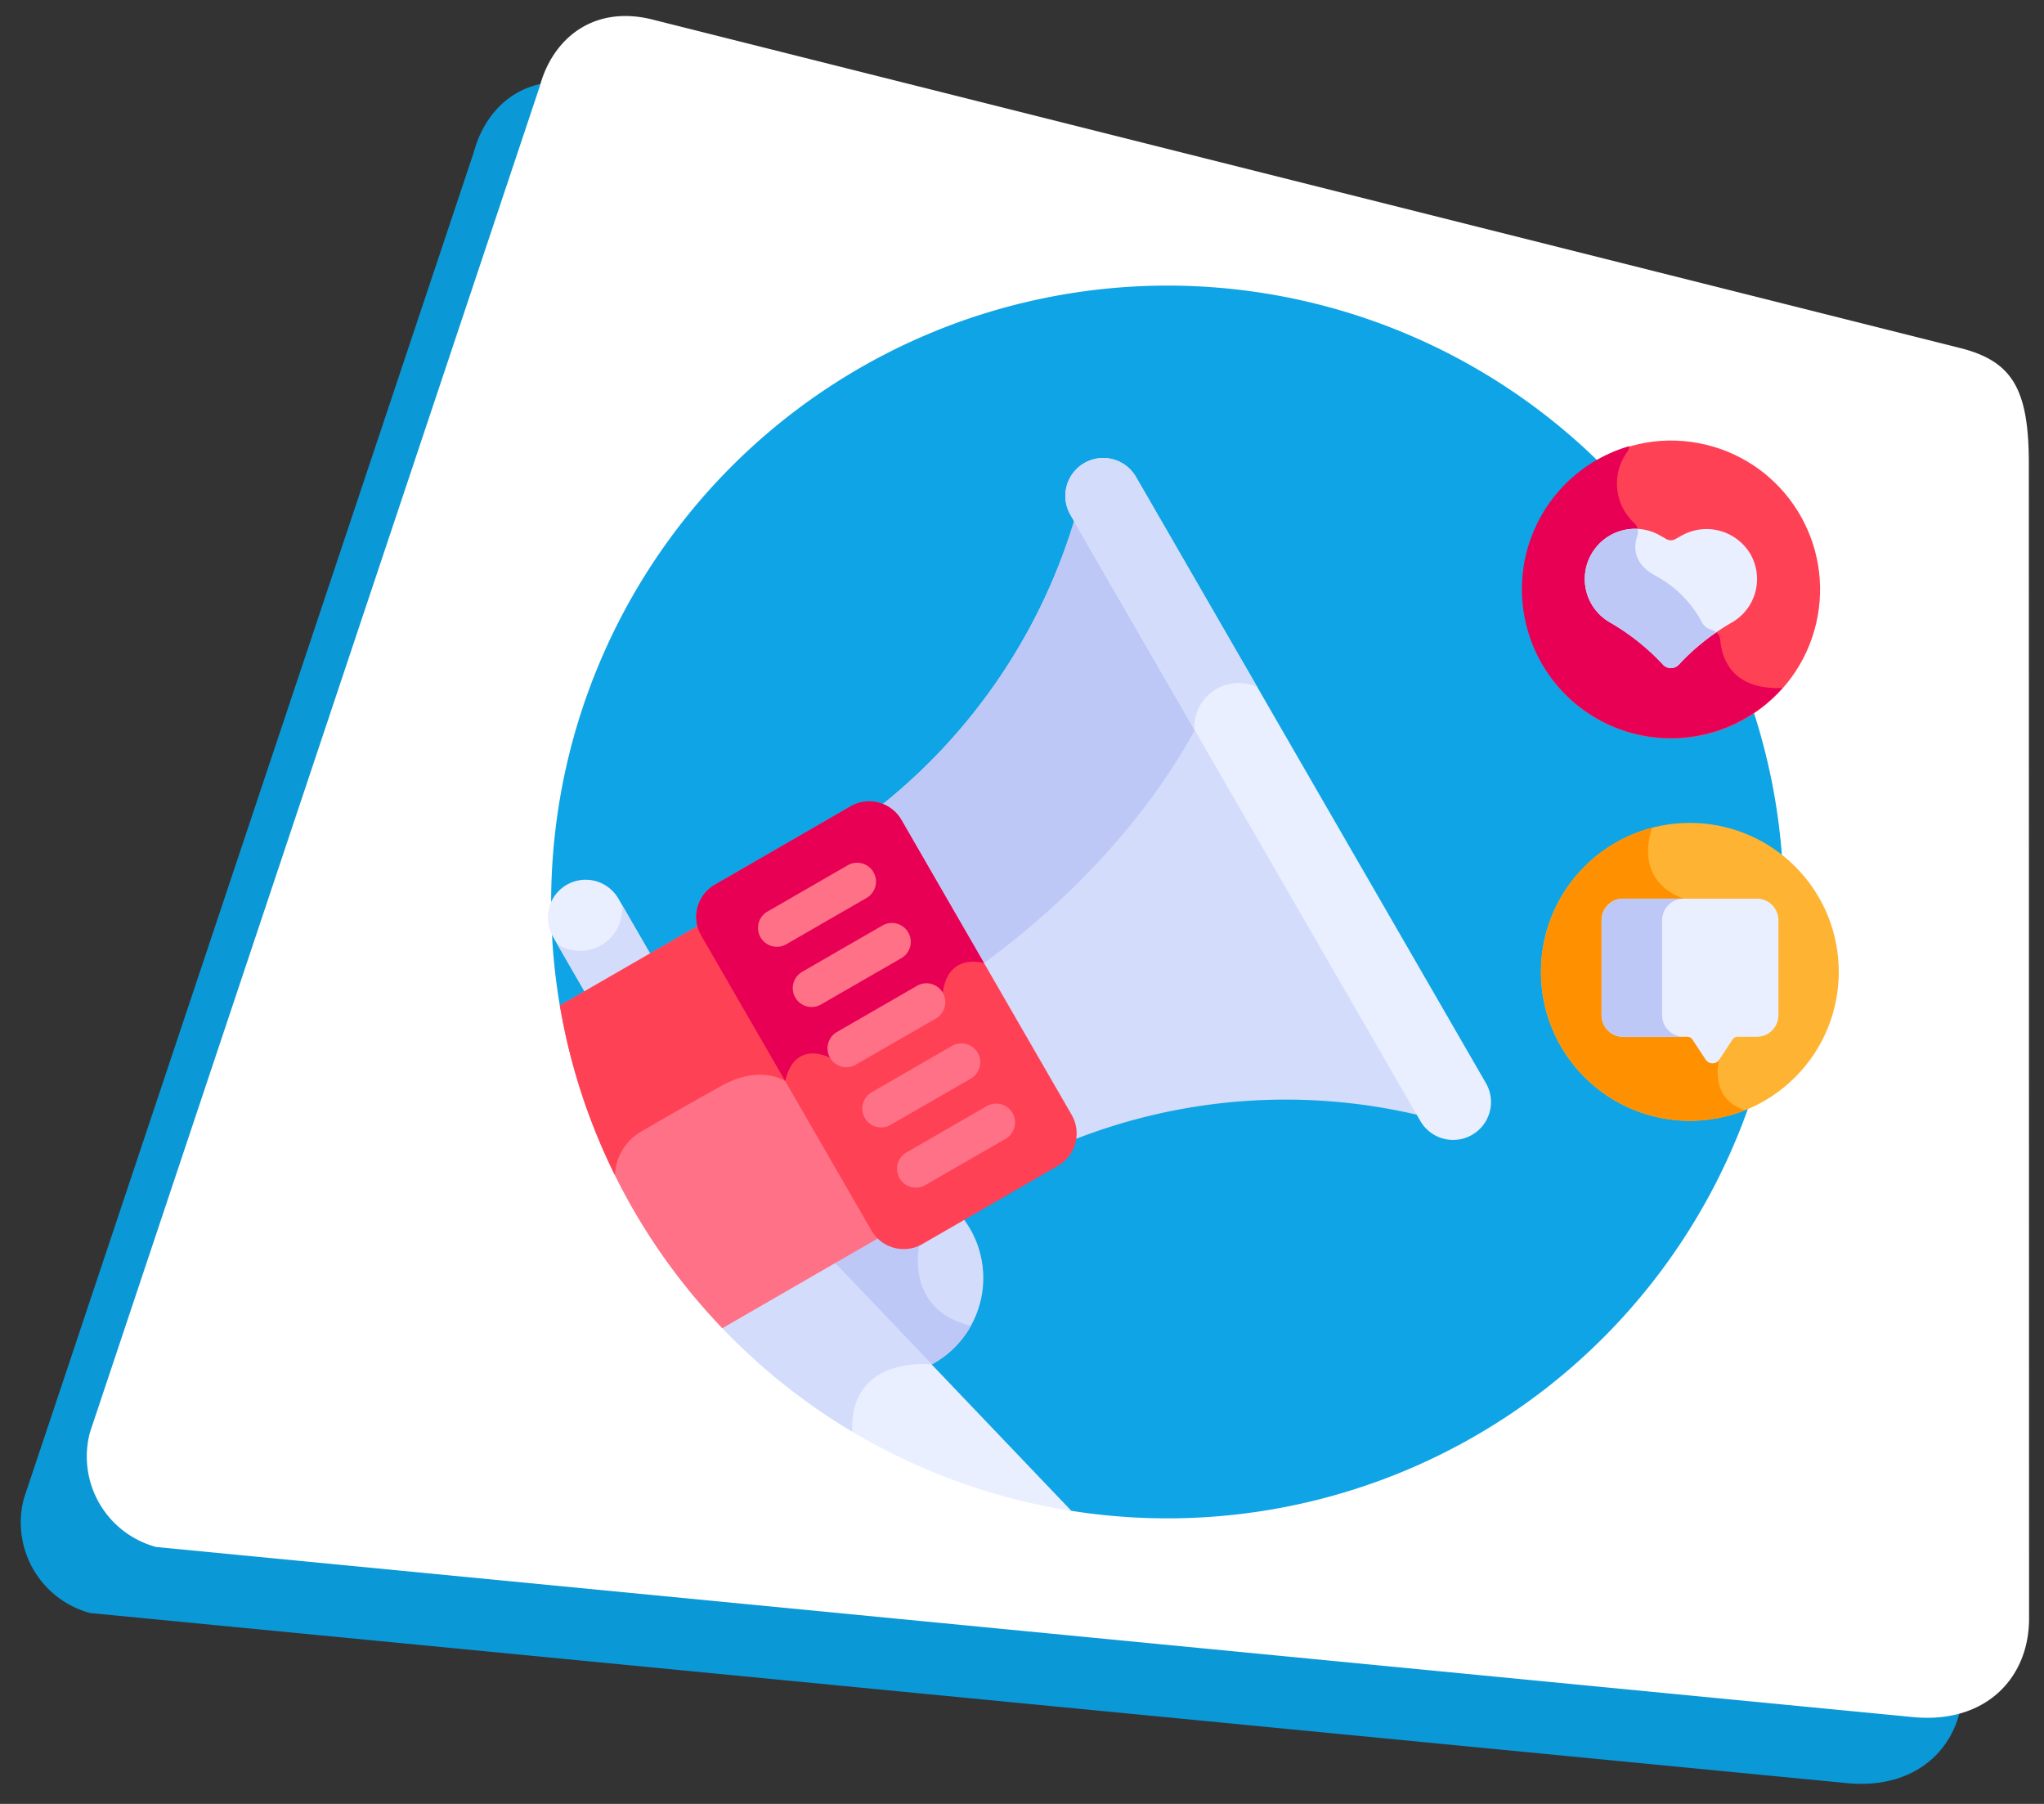 <svg id="marketing" xmlns="http://www.w3.org/2000/svg" xmlns:xlink="http://www.w3.org/1999/xlink" width="216.693" height="191.201" viewBox="0 0 216.693 191.201">
  <rect x="0" y="0" width="216.693" height="191.201" fill="#333333" stroke="none"/>
  <defs>
    <clipPath id="clip-path">
      <rect y="5" width="209.693" height="184.201" fill="none"/>
    </clipPath>
  </defs>
  <g id="icon-shape-template">
    <g id="Group_11142" data-name="Group 11142" transform="translate(-16.153 2)">
      <g id="Scroll_Group_1" data-name="Scroll Group 1" transform="translate(16.153 0)" clip-path="url(#clip-path)" style="isolation: isolate">
        <path id="Path_27813" data-name="Path 27813" d="M19.043,2.272,161.987,0c5.485,0,7.91,2.389,9.932,9.932l31.729,118.245c1.628,6.076-1.554,11.94-9.089,13.248L9.932,172.255A9.932,9.932,0,0,1,0,162.323L9.112,12.2C9.112,6.926,12.425,2.272,19.043,2.272Z" transform="matrix(0.966, 0.259, -0.259, 0.966, 44.583, 0)" fill="#0b98d6"/>
      </g>
    </g>
    <g id="Group_11421" data-name="Group 11421" transform="translate(-9.153 -5)">
      <g id="Scroll_Group_1-2" data-name="Scroll Group 1" transform="translate(16.153 0)" clip-path="url(#clip-path)" style="isolation: isolate">
        <path id="Path_27813-2" data-name="Path 27813" d="M19.043,2.272,161.987,0c5.485,0,7.91,2.389,9.932,9.932l31.729,118.245c1.628,6.076-1.554,11.94-9.089,13.248L9.932,172.255A9.932,9.932,0,0,1,0,162.323L9.112,12.2C9.112,6.926,12.425,2.272,19.043,2.272Z" transform="matrix(0.966, 0.259, -0.259, 0.966, 44.583, 0)" fill="#fff"/>
      </g>
    </g>
  </g>
  <g id="social-media" transform="translate(58.072 30.271)">
    <path id="Path_28099" data-name="Path 28099" d="M66.67,22.673A65.371,65.371,0,0,0,2.317,99.3l53.852,53.185A65.331,65.331,0,1,0,66.67,22.673Z" transform="translate(-0.983 -22.673)" fill="#0ea4e6"/>
    <circle id="Ellipse_126" data-name="Ellipse 126" cx="15.79" cy="15.79" r="15.79" transform="translate(100.092 43.95) rotate(-76.7)" fill="#ff4155"/>
    <path id="Path_28103" data-name="Path 28103" d="M408.34,107.04a1.239,1.239,0,0,0-.939-1.084,1.694,1.694,0,0,1-.853-.547,1.116,1.116,0,0,1-.15-.234,11.9,11.9,0,0,0-4.927-4.948c-2.508-1.347-2.287-3.232-1.922-4.251a1.233,1.233,0,0,0-.305-1.3,5.711,5.711,0,0,1-.749-7.6,1.258,1.258,0,0,0,.191-.576,15.789,15.789,0,1,0,16.237,25.624c-5.438.233-6.434-3.244-6.583-5.083Z" transform="translate(-284.036 -69.48)" fill="#e80054"/>
    <path id="Path_28104" data-name="Path 28104" d="M429.9,122.1a5.4,5.4,0,0,0-7.38-2.024l-.635.356a.943.943,0,0,1-.923,0l-.75-.42a5.316,5.316,0,0,0-7.314,2.182h0a5.3,5.3,0,0,0,2.02,7.038,24.11,24.11,0,0,1,5.666,4.5,1.143,1.143,0,0,0,1.68,0,24.112,24.112,0,0,1,5.666-4.495,5.306,5.306,0,0,0,1.97-7.132Z" transform="translate(-302.354 -93.557)" fill="#e9efff"/>
    <path id="Path_28105" data-name="Path 28105" d="M414.914,129.246a24.111,24.111,0,0,1,5.666,4.5,1.142,1.142,0,0,0,1.68,0,23.217,23.217,0,0,1,3.975-3.422,1.306,1.306,0,0,0-.516-.27,1.7,1.7,0,0,1-.853-.547,1.114,1.114,0,0,1-.15-.234,11.9,11.9,0,0,0-4.927-4.948c-2.508-1.347-2.287-3.232-1.922-4.251a1.216,1.216,0,0,0,.033-.709,5.312,5.312,0,0,0-5.006,2.848h0A5.3,5.3,0,0,0,414.914,129.246Z" transform="translate(-302.353 -93.573)" fill="#bec8f7"/>
    <circle id="Ellipse_127" data-name="Ellipse 127" cx="15.79" cy="15.79" r="15.79" transform="translate(98.744 72.739) rotate(-45)" fill="#ffb332"/>
    <path id="Path_28106" data-name="Path 28106" d="M413.8,262.741l-3.781-17.074c-5.565-2.073-3.324-7.507-3.316-7.525a15.791,15.791,0,1,0,9.819,29.955C412.606,266.788,413.8,262.741,413.8,262.741Z" transform="translate(-289.605 -180.688)" fill="#ff9100"/>
    <path id="Path_28107" data-name="Path 28107" d="M421.253,266.362h14.186a2.286,2.286,0,0,1,2.279,2.279v10.082A2.286,2.286,0,0,1,435.439,281H433.41a.671.671,0,0,0-.561.3l-1.4,2.13a.86.86,0,0,1-1.438,0l-1.4-2.13a.671.671,0,0,0-.561-.3h-6.8a2.286,2.286,0,0,1-2.279-2.279V268.641a2.287,2.287,0,0,1,2.28-2.279Z" transform="translate(-307.254 -201.383)" fill="#e9efff"/>
    <g id="Group_11386" data-name="Group 11386" transform="translate(111.72 64.979)">
      <path id="Path_28108" data-name="Path 28108" d="M425.393,278.723V268.641a2.286,2.286,0,0,1,2.279-2.279h-6.418a2.286,2.286,0,0,0-2.279,2.279v10.082A2.286,2.286,0,0,0,421.254,281h6.418a2.286,2.286,0,0,1-2.279-2.28Z" transform="translate(-418.975 -266.362)" fill="#bec8f7"/>
    </g>
    <path id="Path_28110" data-name="Path 28110" d="M121.259,395.245a3.509,3.509,0,0,1-4.192-.528l-.242-.236-5.312,3.067L122.062,408.6c.232-.112.463-.23.69-.362a10.413,10.413,0,0,0,2.907-15.531Z" transform="translate(-81.779 -294.036)" fill="#d3dcfb"/>
    <path id="Path_28111" data-name="Path 28111" d="M117.068,399.6l-.242-.236-5.312,3.067,10.548,11.049c.233-.112.463-.23.69-.362a10.355,10.355,0,0,0,3.885-3.942c-7.379-1.827-5.378-9.048-5.378-9.048a3.509,3.509,0,0,1-4.192-.528Z" transform="translate(-81.779 -298.921)" fill="#bec8f7"/>
    <path id="Path_28112" data-name="Path 28112" d="M79.764,409.592l-11.942,6.895a65.186,65.186,0,0,0,37.426,19.8Z" transform="translate(-49.737 -306.421)" fill="#e9efff"/>
    <path id="Path_28113" data-name="Path 28113" d="M90.436,420.771l-10.672-11.18-11.942,6.895a65.624,65.624,0,0,0,14.189,11.4C81.725,419.742,90.436,420.771,90.436,420.771Z" transform="translate(-49.737 -306.42)" fill="#d3dcfb"/>
    <g id="Group_11387" data-name="Group 11387" transform="translate(0 62.974)">
      <path id="Path_28114" data-name="Path 28114" d="M11.14,267.17l-3.65-6.323A4.013,4.013,0,1,0,.538,264.86l3.65,6.323Z" transform="translate(0 -258.84)" fill="#e9efff"/>
    </g>
    <path id="Path_28115" data-name="Path 28115" d="M10.605,268.775c.014.145.022.292.022.441a4.45,4.45,0,0,1-6.884,3.728l3.19,5.526,6.951-4.013Z" transform="translate(-2.746 -203.152)" fill="#d3dcfb"/>
    <path id="Path_28116" data-name="Path 28116" d="M22.027,318.706l17.226-9.945a3.947,3.947,0,0,1-.663-.849L20.541,276.651a3.936,3.936,0,0,1-.4-1L4.8,284.5a65.137,65.137,0,0,0,17.222,34.2Z" transform="translate(-3.523 -208.195)" fill="#ff7186"/>
    <path id="Path_28117" data-name="Path 28117" d="M28.7,292.516l.013-1.715-8.17-14.151a3.936,3.936,0,0,1-.4-1L4.805,284.5a64.882,64.882,0,0,0,5.838,17.982,5.605,5.605,0,0,1,2.657-4.548s4.666-2.733,8.729-4.969,6.669-.454,6.669-.454Z" transform="translate(-3.523 -208.195)" fill="#ff4155"/>
    <g id="Group_11388" data-name="Group 11388" transform="translate(35.112 24.26)">
      <path id="Path_28118" data-name="Path 28118" d="M152.089,180.025a61.345,61.345,0,0,1,37.314-2.584l-36.827-63.787a61.346,61.346,0,0,1-20.895,31.023,3.923,3.923,0,0,1,1.863,1.649l18.048,31.261A3.923,3.923,0,0,1,152.089,180.025Z" transform="translate(-131.681 -113.654)" fill="#d3dcfb"/>
    </g>
    <g id="Group_11389" data-name="Group 11389" transform="translate(35.112 24.26)">
      <path id="Path_28119" data-name="Path 28119" d="M165.455,135.964l-12.881-22.31a61.345,61.345,0,0,1-20.895,31.023,3.923,3.923,0,0,1,1.863,1.649l8.79,15.224c10.288-7.443,18.217-16.408,23.122-25.586Z" transform="translate(-131.68 -113.654)" fill="#bec8f7"/>
    </g>
    <path id="Path_28120" data-name="Path 28120" d="M97.373,266.29,82.98,274.6a3.945,3.945,0,0,1-5.389-1.444L59.542,241.894a3.945,3.945,0,0,1,1.444-5.389L75.379,228.2a3.945,3.945,0,0,1,5.389,1.444L98.816,260.9A3.945,3.945,0,0,1,97.373,266.29Z" transform="translate(-43.277 -173.005)" fill="#ff4155"/>
    <path id="Path_28121" data-name="Path 28121" d="M80.768,229.64a3.945,3.945,0,0,0-5.389-1.444l-14.392,8.309a3.945,3.945,0,0,0-1.444,5.389l8.909,15.432c1.017-4.5,4.748-2.476,4.748-2.476l11.959-6.9c.552-4.323,4.367-3.136,4.367-3.136Z" transform="translate(-43.277 -173.006)" fill="#e80054"/>
    <g id="Group_11390" data-name="Group 11390" transform="translate(22.285 61.175)">
      <path id="Path_28122" data-name="Path 28122" d="M85.575,261a2,2,0,0,1-1-3.732l8.5-4.9a2,2,0,1,1,2,3.464l-8.5,4.9A1.991,1.991,0,0,1,85.575,261Z" transform="translate(-83.573 -252.095)" fill="#ff7186"/>
    </g>
    <g id="Group_11391" data-name="Group 11391" transform="translate(25.97 67.558)">
      <path id="Path_28123" data-name="Path 28123" d="M99.394,284.936a2,2,0,0,1-1-3.732l8.5-4.9a2,2,0,1,1,2,3.464l-8.5,4.9A1.991,1.991,0,0,1,99.394,284.936Z" transform="translate(-97.392 -276.031)" fill="#ff7186"/>
    </g>
    <g id="Group_11392" data-name="Group 11392" transform="translate(29.654 73.939)">
      <path id="Path_28124" data-name="Path 28124" d="M113.213,308.871a2,2,0,0,1-1-3.732l8.5-4.9a2,2,0,0,1,2,3.464l-8.5,4.9A1.99,1.99,0,0,1,113.213,308.871Z" transform="translate(-111.211 -299.966)" fill="#ff7186"/>
    </g>
    <g id="Group_11393" data-name="Group 11393" transform="translate(33.339 80.322)">
      <path id="Path_28125" data-name="Path 28125" d="M127.032,332.806a2,2,0,0,1-1-3.732l8.5-4.9a2,2,0,1,1,2,3.464l-8.5,4.9A1.991,1.991,0,0,1,127.032,332.806Z" transform="translate(-125.03 -323.901)" fill="#ff7186"/>
    </g>
    <g id="Group_11394" data-name="Group 11394" transform="translate(37.024 86.704)">
      <path id="Path_28126" data-name="Path 28126" d="M140.851,356.741a2,2,0,0,1-1-3.732l8.5-4.9a2,2,0,1,1,2,3.464l-8.5,4.9A1.991,1.991,0,0,1,140.851,356.741Z" transform="translate(-138.849 -347.836)" fill="#ff7186"/>
    </g>
    <g id="Group_11395" data-name="Group 11395" transform="translate(54.873 18.273)">
      <path id="Path_28127" data-name="Path 28127" d="M248.9,162.945a4.013,4.013,0,0,1-5.482-1.469l-37.1-64.252a4.013,4.013,0,1,1,6.951-4.013l37.1,64.252A4.013,4.013,0,0,1,248.9,162.945Z" transform="translate(-205.785 -91.203)" fill="#e9efff"/>
    </g>
    <path id="Path_28128" data-name="Path 28128" d="M221.8,115.682a4.7,4.7,0,0,1,4.342-.186L213.276,93.209a4.013,4.013,0,1,0-6.951,4.013l13.129,22.74A4.7,4.7,0,0,1,221.8,115.682Z" transform="translate(-150.913 -72.929)" fill="#d3dcfb"/>
  </g>
</svg>
